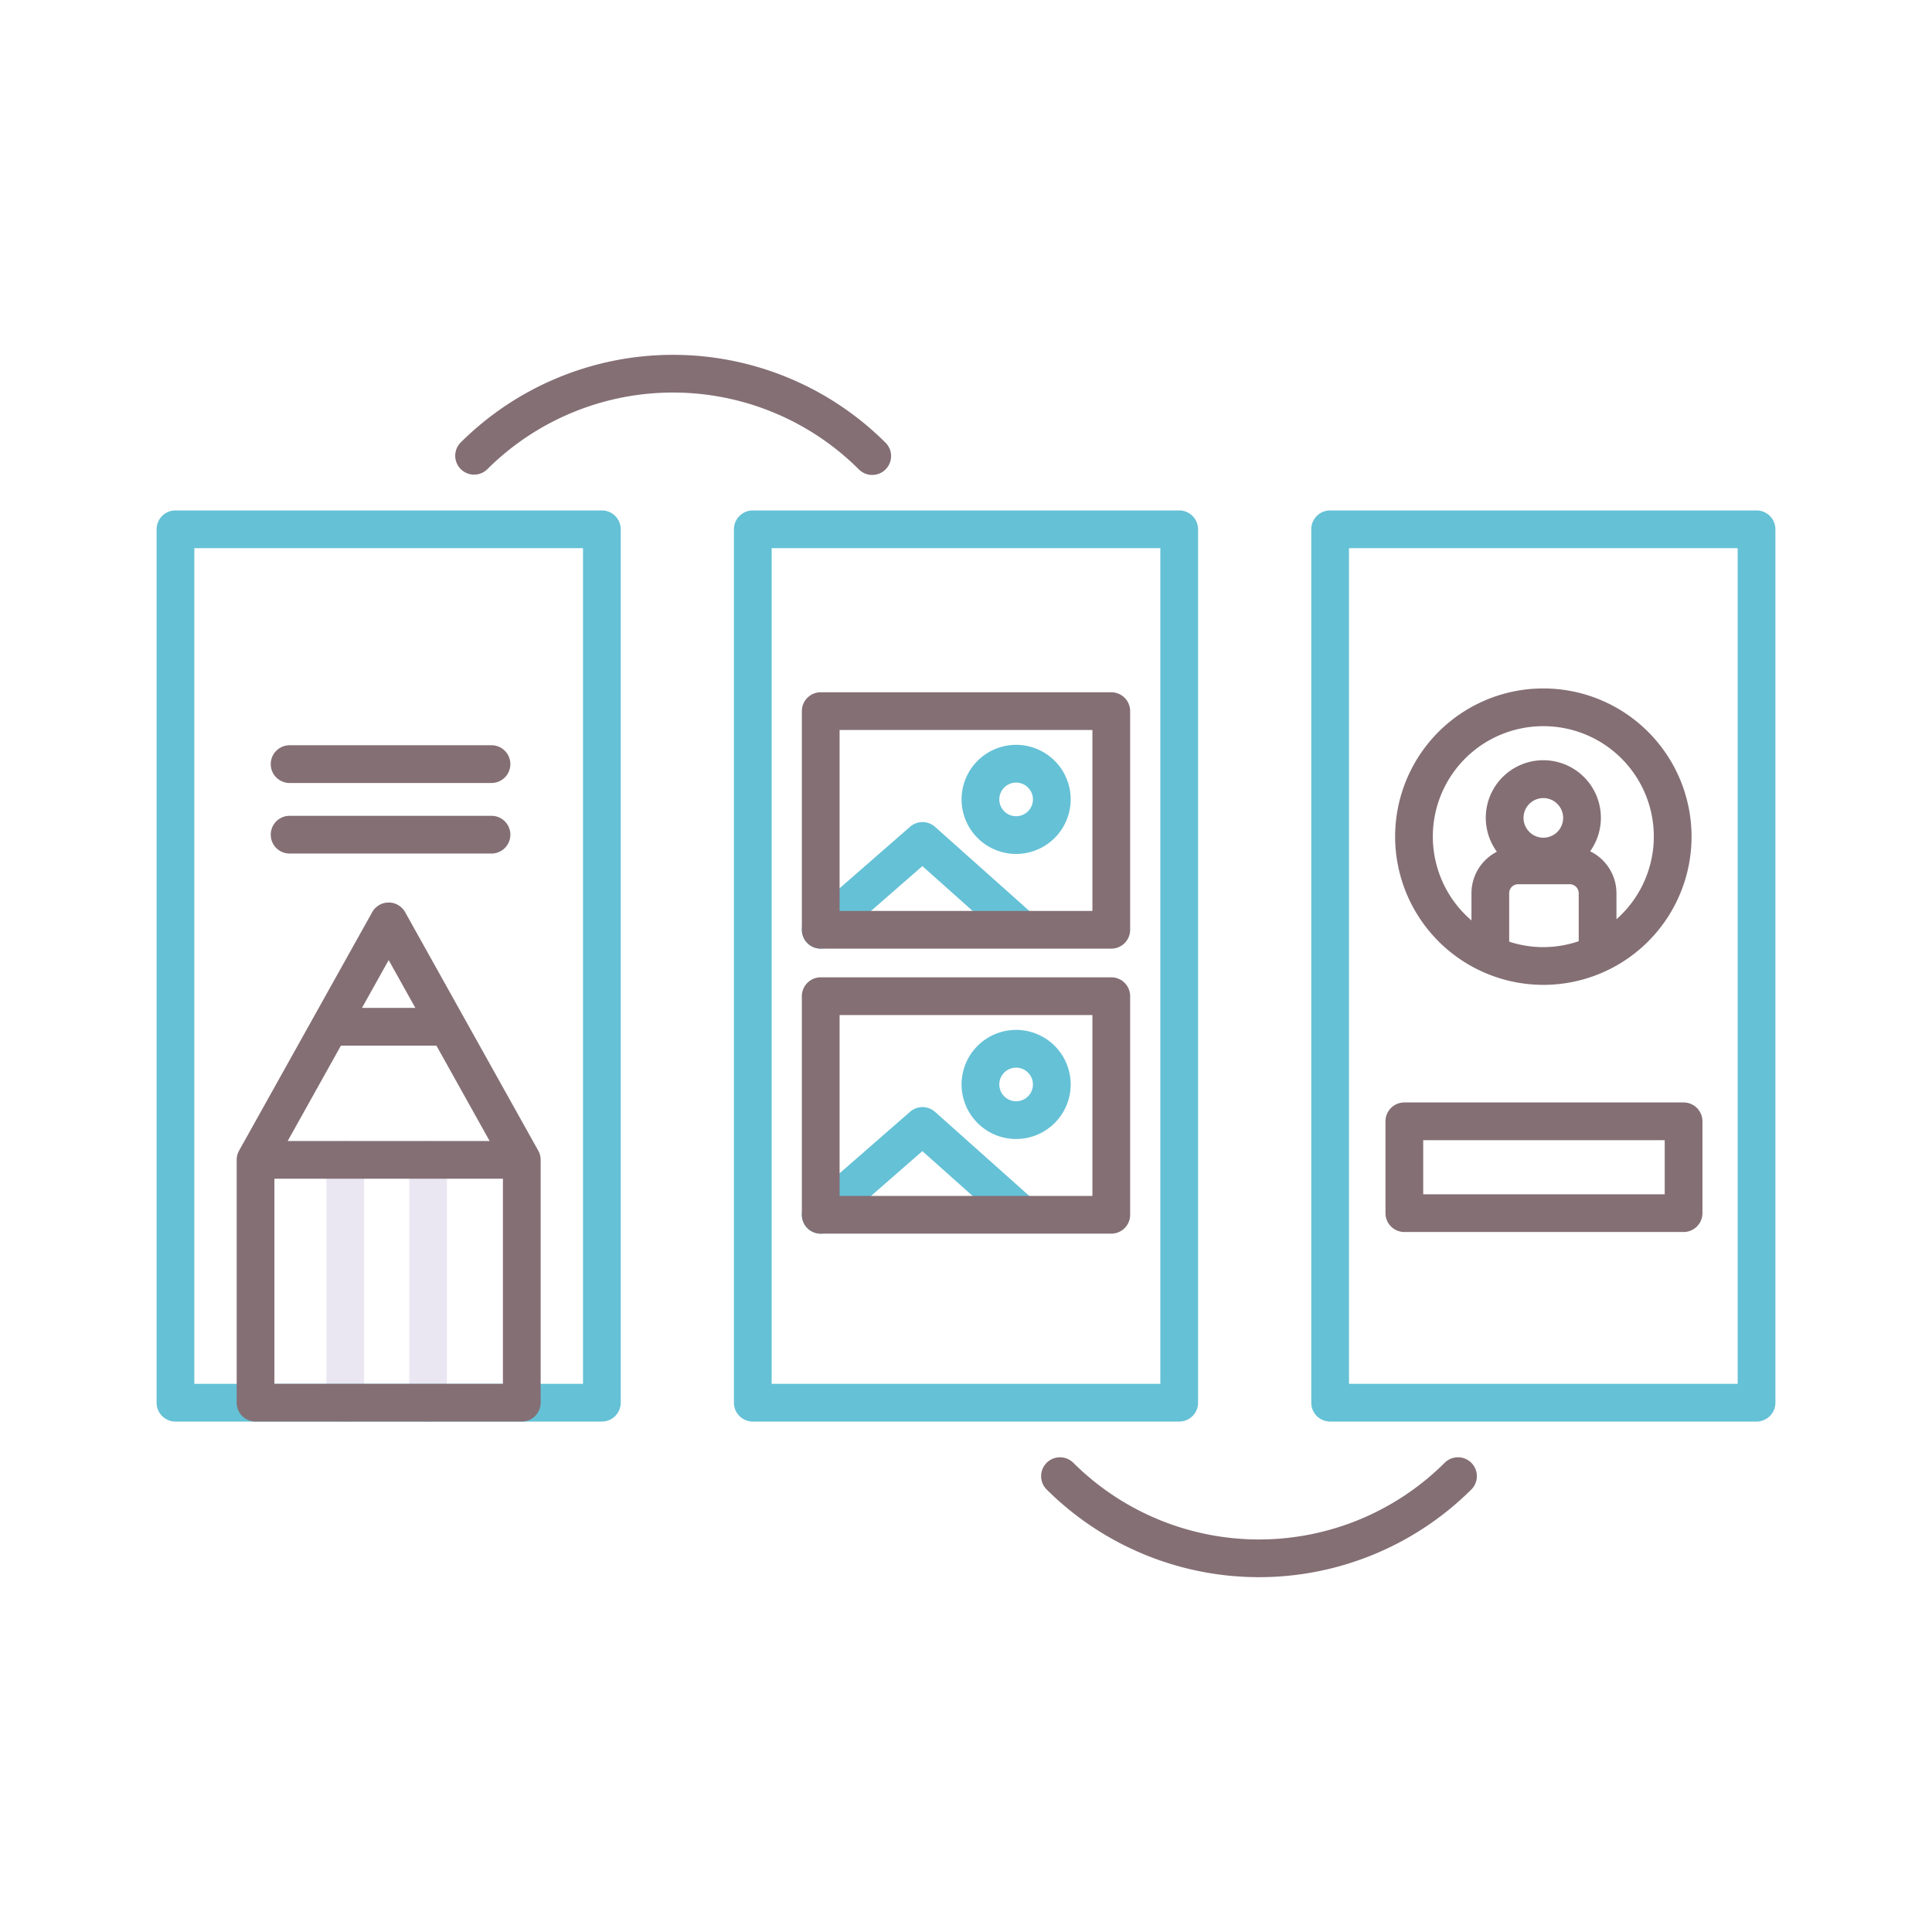 <svg xmlns="http://www.w3.org/2000/svg" viewBox="0 0 256 256"><title>icon</title><path d="M45.749,188.365a2.5,2.5,0,0,1-2.5-2.5V153.689a2.5,2.5,0,0,1,5,0v32.176A2.5,2.5,0,0,1,45.749,188.365Z" fill="#ebe7f2"></path><path d="M56.72,188.365a2.5,2.5,0,0,1-2.5-2.5V153.689a2.5,2.5,0,0,1,5,0v32.176A2.5,2.5,0,0,1,56.72,188.365Z" fill="#ebe7f2"></path><path d="M79.75,188.365H23.25a2.5,2.5,0,0,1-2.5-2.5V70.135a2.5,2.5,0,0,1,2.5-2.5h56.5a2.5,2.5,0,0,1,2.5,2.5v115.73A2.5,2.5,0,0,1,79.75,188.365Zm-54-5h51.5V72.635H25.75Z" fill="#65c1d6"></path><path d="M108.751,125.7a2.5,2.5,0,0,1-1.645-4.383l13.487-11.771a2.5,2.5,0,0,1,3.308.018l12.713,11.34a2.5,2.5,0,0,1-3.328,3.732l-11.067-9.872-11.825,10.32A2.494,2.494,0,0,1,108.751,125.7Z" fill="#65c1d6"></path><path d="M134.642,113.152a7.228,7.228,0,1,1,7.228-7.227A7.235,7.235,0,0,1,134.642,113.152Zm0-9.455a2.228,2.228,0,1,0,2.228,2.228A2.23,2.23,0,0,0,134.642,103.7Z" fill="#65c1d6"></path><path d="M108.751,163.467a2.5,2.5,0,0,1-1.645-4.384l13.487-11.77a2.5,2.5,0,0,1,3.308.017l12.713,11.341a2.5,2.5,0,0,1-3.328,3.731l-11.067-9.872-11.825,10.32A2.49,2.49,0,0,1,108.751,163.467Z" fill="#65c1d6"></path><path d="M134.642,150.923a7.228,7.228,0,1,1,7.228-7.228A7.235,7.235,0,0,1,134.642,150.923Zm0-9.455a2.228,2.228,0,1,0,2.228,2.227A2.229,2.229,0,0,0,134.642,141.468Z" fill="#65c1d6"></path><path d="M156.25,188.365H99.75a2.5,2.5,0,0,1-2.5-2.5V70.135a2.5,2.5,0,0,1,2.5-2.5h56.5a2.5,2.5,0,0,1,2.5,2.5v115.73A2.5,2.5,0,0,1,156.25,188.365Zm-54-5h51.5V72.635h-51.5Z" fill="#65c1d6"></path><path d="M232.75,188.365h-56.5a2.5,2.5,0,0,1-2.5-2.5V70.135a2.5,2.5,0,0,1,2.5-2.5h56.5a2.5,2.5,0,0,1,2.5,2.5v115.73A2.5,2.5,0,0,1,232.75,188.365Zm-54-5h51.5V72.635h-51.5Z" fill="#65c1d6"></path><path d="M53.683,120.869a2.5,2.5,0,0,0-4.366,0l-17.639,31.6a2.5,2.5,0,0,0-.317,1.218v32.176a2.5,2.5,0,0,0,2.5,2.5H69.139a2.5,2.5,0,0,0,2.5-2.5V153.689a2.5,2.5,0,0,0-.317-1.218Zm-8.51,17.683H57.827l7.053,12.637H38.12ZM51.5,127.216l3.536,6.336H47.964ZM36.361,183.365V156.189H66.639v27.176Z" fill="#846f75"></path><path d="M106.25,94.229V123.2a2.5,2.5,0,0,0,2.5,2.5h38.5a2.5,2.5,0,0,0,2.5-2.5V94.229a2.5,2.5,0,0,0-2.5-2.5h-38.5A2.5,2.5,0,0,0,106.25,94.229Zm5,2.5h33.5V120.7h-33.5Z" fill="#846f75"></path><path d="M149.75,160.967V132a2.5,2.5,0,0,0-2.5-2.5h-38.5a2.5,2.5,0,0,0-2.5,2.5v28.967a2.5,2.5,0,0,0,2.5,2.5h38.5A2.5,2.5,0,0,0,149.75,160.967Zm-5-2.5h-33.5V134.5h33.5Z" fill="#846f75"></path><path d="M204.5,130.5a19.639,19.639,0,1,0-19.639-19.639A19.661,19.661,0,0,0,204.5,130.5Zm-2.625-22.125A2.625,2.625,0,1,1,204.5,111,2.629,2.629,0,0,1,201.875,108.375Zm-1.9,16.4v-6.423a1.188,1.188,0,0,1,1.187-1.187H208a1.189,1.189,0,0,1,1.188,1.187v6.362a14.458,14.458,0,0,1-9.211.061ZM204.5,96.223a14.618,14.618,0,0,1,9.689,25.582v-3.451A6.19,6.19,0,0,0,210.7,112.8a7.626,7.626,0,1,0-12.358.059,6.191,6.191,0,0,0-3.365,5.5v3.6A14.623,14.623,0,0,1,204.5,96.223Z" fill="#846f75"></path><path d="M223.083,146.08h-37a2.5,2.5,0,0,0-2.5,2.5v12.167a2.5,2.5,0,0,0,2.5,2.5h37a2.5,2.5,0,0,0,2.5-2.5V148.58A2.5,2.5,0,0,0,223.083,146.08Zm-2.5,12.167h-32V151.08h32Z" fill="#846f75"></path><path d="M115.575,62.933a2.5,2.5,0,0,0,1.768-4.267,39.878,39.878,0,0,0-56.333,0A2.5,2.5,0,0,0,64.545,62.2a34.875,34.875,0,0,1,49.263,0A2.49,2.49,0,0,0,115.575,62.933Z" fill="#846f75"></path><path d="M191.455,193.8a34.875,34.875,0,0,1-49.263,0,2.5,2.5,0,0,0-3.535,3.535,39.877,39.877,0,0,0,56.333,0,2.5,2.5,0,0,0-3.535-3.535Z" fill="#846f75"></path><path d="M38.375,103.75h26.75a2.5,2.5,0,0,0,0-5H38.375a2.5,2.5,0,0,0,0,5Z" fill="#846f75"></path><path d="M38.375,113.1h26.75a2.5,2.5,0,0,0,0-5H38.375a2.5,2.5,0,0,0,0,5Z" fill="#846f75"></path></svg>